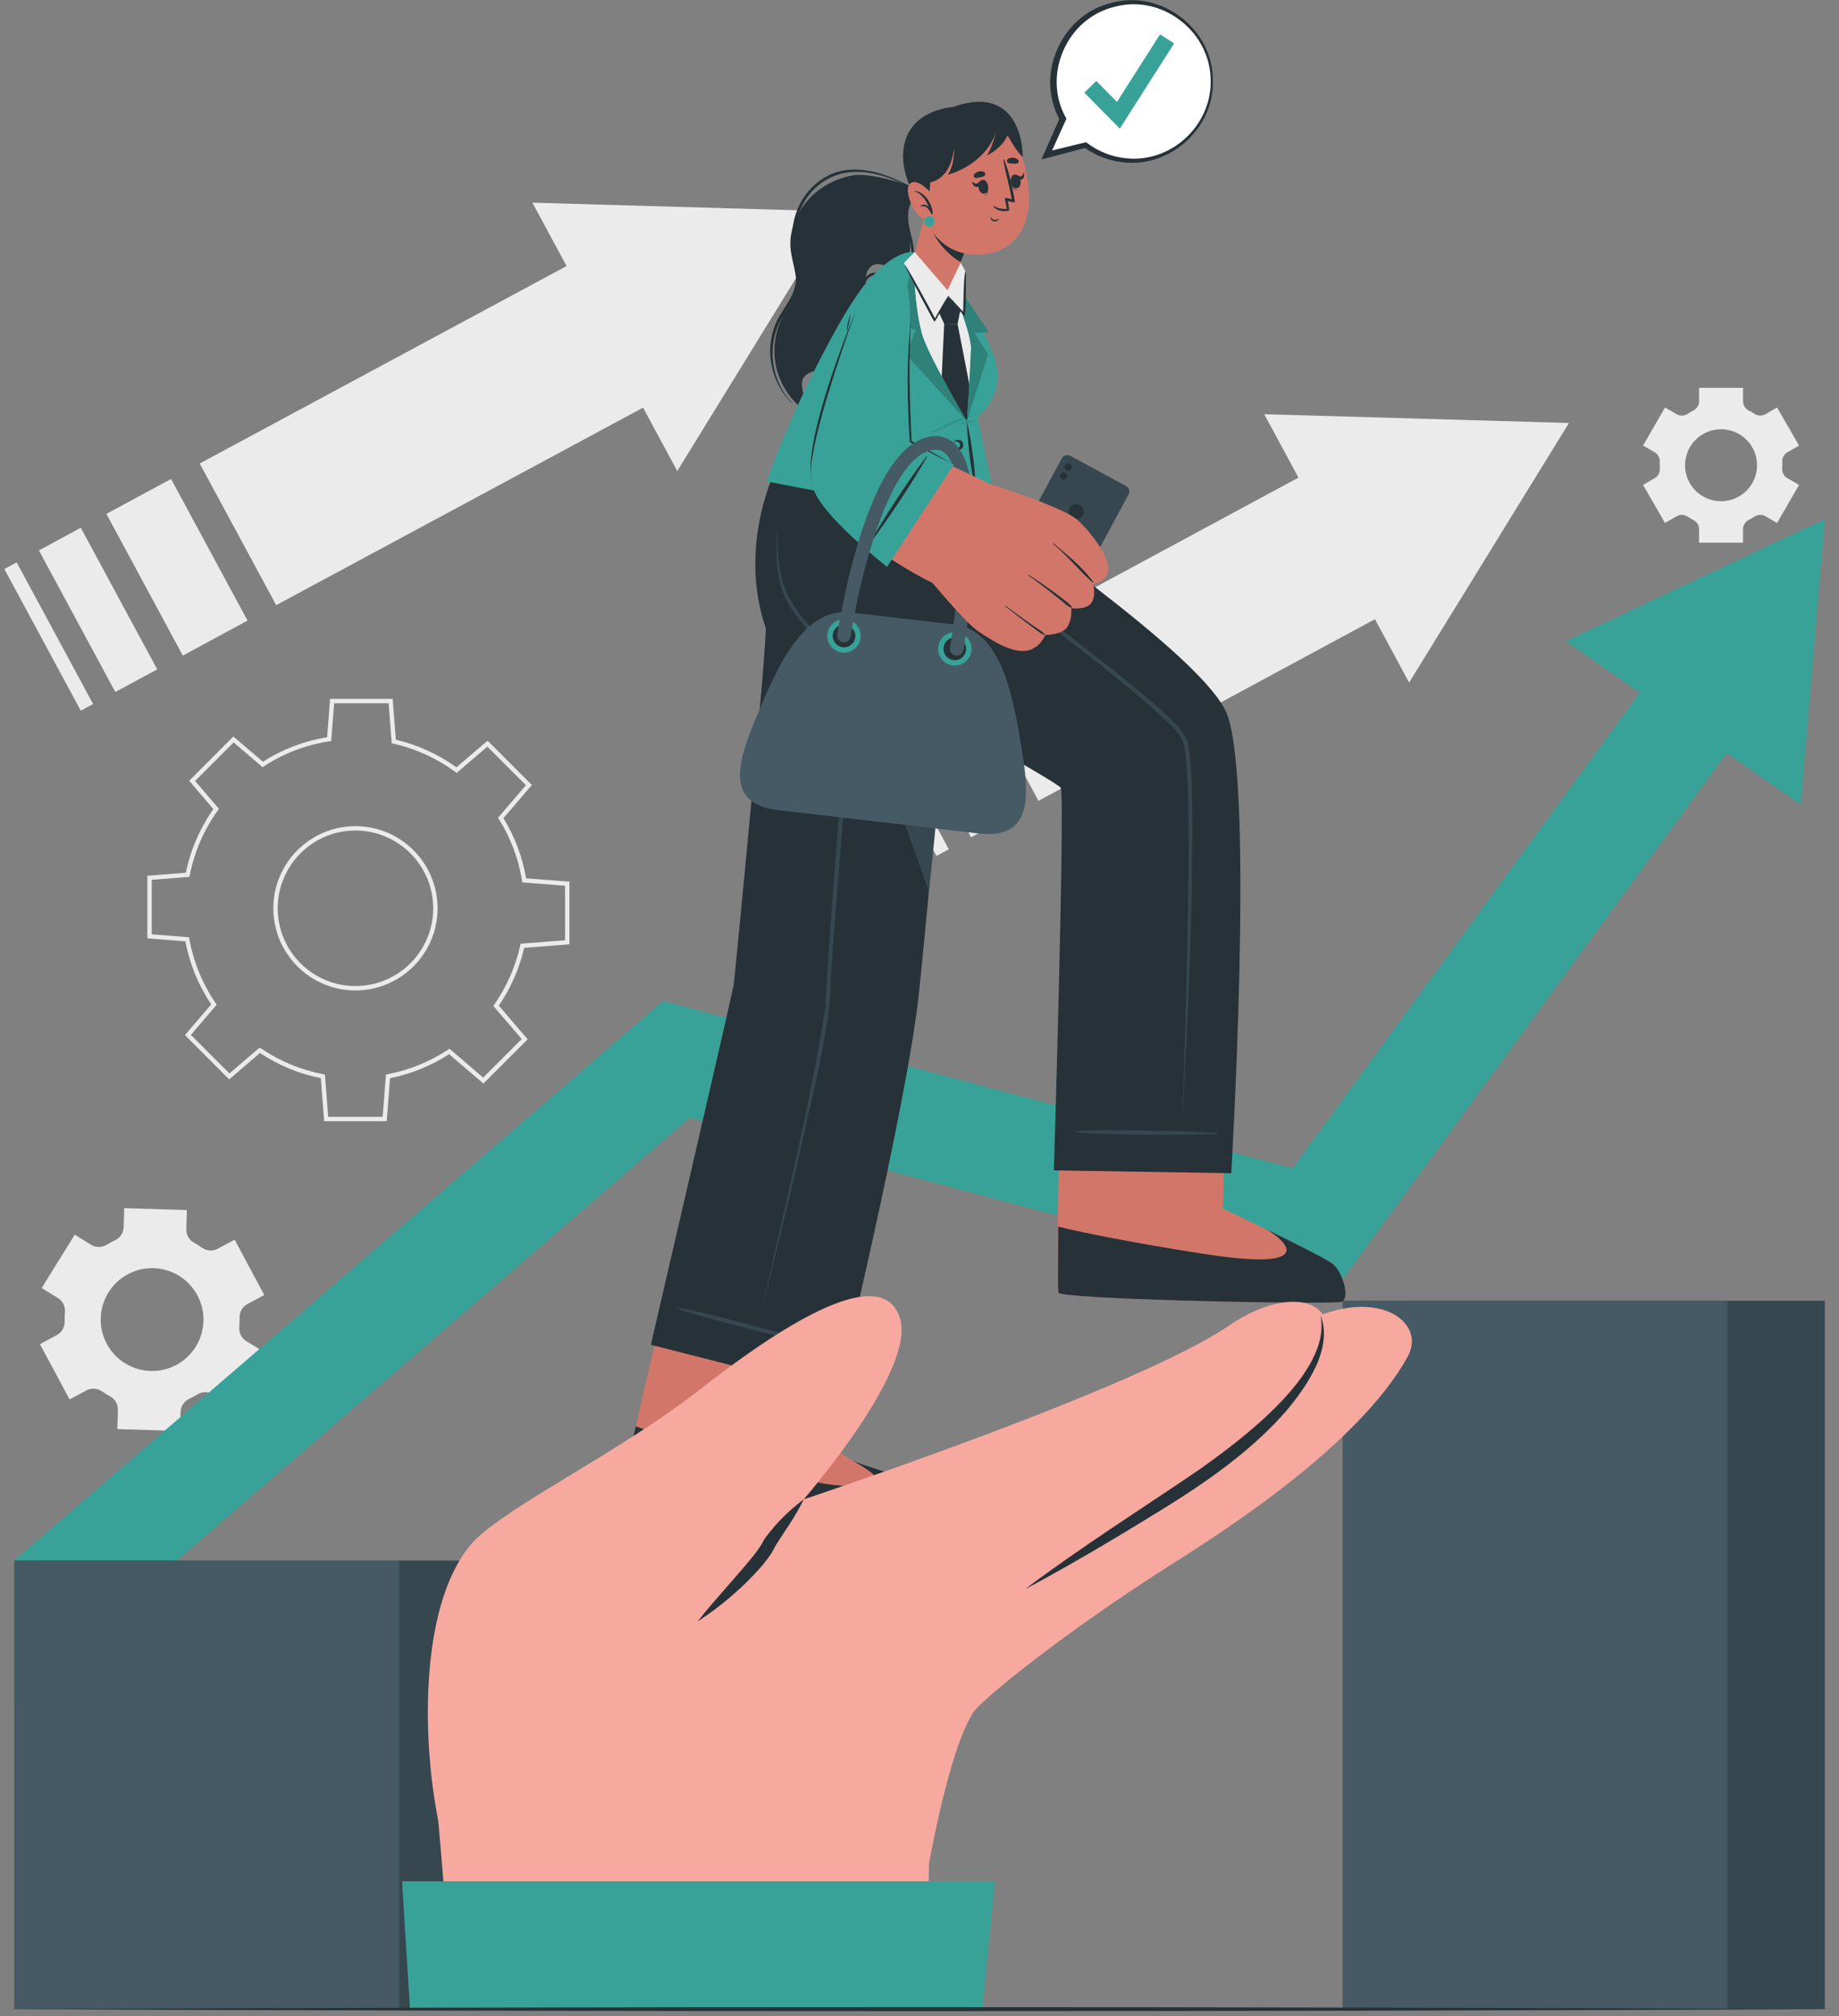 <svg width="366" height="401" viewBox="0 0 366 401" fill="none" xmlns="http://www.w3.org/2000/svg">
<rect x="0" y="0" width="366" height="401" fill="#808080" stroke="none"/>
<path d="M34.051 95.267L49.263 123.44L36.382 130.399L21.174 102.215L34.051 95.267Z" fill="#EBEBEB"/>
<path d="M3.32 111.862L0.867 113.186L16.079 141.359L18.532 140.035L3.32 111.862Z" fill="#EBEBEB"/>
<path d="M134.789 93.692L127.986 81.082L54.969 120.367L39.745 92.191L112.759 52.918L105.956 40.309L166.595 42.055L134.789 93.692Z" fill="#EBEBEB"/>
<path d="M16.078 104.968L31.29 133.141L22.953 137.645L7.745 109.481L16.078 104.968Z" fill="#EBEBEB"/>
<path d="M204.351 124.159L219.563 152.332L206.682 159.292L191.474 131.107L204.351 124.159Z" fill="#EBEBEB"/>
<path d="M173.619 140.755L171.167 142.079L186.379 170.251L188.831 168.927L173.619 140.755Z" fill="#EBEBEB"/>
<path d="M280.447 135.771L273.644 123.161L225.268 149.259L210.045 121.083L258.416 94.997L251.613 82.388L312.253 84.134L280.447 135.771Z" fill="#EBEBEB"/>
<path d="M186.378 133.861L201.59 162.033L193.253 166.538L178.045 138.373L186.378 133.861Z" fill="#EBEBEB"/>
<path d="M14.879 245.581L8.3 256.188L11.548 258.2C12.503 258.792 13.021 259.873 12.925 260.992C12.872 261.611 12.852 262.234 12.866 262.858C12.891 263.979 12.305 265.022 11.318 265.551L7.951 267.357L13.852 278.36L17.219 276.555C18.206 276.025 19.399 276.114 20.319 276.755C20.831 277.111 21.361 277.44 21.906 277.738C22.892 278.277 23.505 279.307 23.47 280.429L23.349 284.249L35.824 284.637L35.94 280.804C35.974 279.679 36.663 278.701 37.679 278.221C37.956 278.091 38.229 277.953 38.5 277.808C38.771 277.662 39.038 277.511 39.299 277.353C40.257 276.774 41.446 276.74 42.398 277.33L45.67 279.357L52.249 268.75L48.995 266.73C48.04 266.137 47.523 265.056 47.62 263.936C47.674 263.32 47.694 262.699 47.681 262.077C47.658 260.958 48.243 259.916 49.23 259.387L52.598 257.581L46.697 246.578L43.329 248.384C42.342 248.913 41.151 248.824 40.231 248.185C39.72 247.831 39.192 247.505 38.649 247.208C37.663 246.67 37.048 245.641 37.082 244.517L37.2 240.689L24.725 240.301L24.606 244.131C24.571 245.252 23.884 246.226 22.871 246.705C22.593 246.836 22.318 246.975 22.044 247.122C21.773 247.267 21.506 247.419 21.245 247.577C20.282 248.158 19.086 248.191 18.13 247.598L14.879 245.581ZM25.442 253.458C30.418 250.79 36.61 252.659 39.278 257.635C41.947 262.61 40.083 268.811 35.107 271.479C30.131 274.148 23.926 272.275 21.257 267.299C18.589 262.323 20.466 256.127 25.442 253.458Z" fill="#EBEBEB"/>
<path d="M327.003 96.452L331.373 104.025L333.69 102.686C334.372 102.292 335.211 102.33 335.87 102.76C336.235 102.998 336.613 103.216 337.003 103.414C337.702 103.77 338.152 104.477 338.152 105.262V107.939H346.9V105.262C346.9 104.477 347.35 103.77 348.049 103.414C348.439 103.216 348.817 102.998 349.182 102.76C349.841 102.33 350.68 102.292 351.361 102.686L353.679 104.025L358.049 96.452L355.721 95.111C355.038 94.718 354.662 93.969 354.703 93.182C354.714 92.968 354.719 92.754 354.719 92.538C354.719 92.323 354.714 92.108 354.703 91.895C354.663 91.112 355.036 90.366 355.715 89.974L358.049 88.625L353.679 81.051L351.355 82.391C350.673 82.785 349.834 82.746 349.175 82.315C348.812 82.078 348.436 81.86 348.047 81.662C347.349 81.306 346.9 80.599 346.9 79.815V77.138H338.152V79.815C338.152 80.599 337.703 81.306 337.004 81.662C336.616 81.86 336.24 82.078 335.877 82.315C335.218 82.746 334.379 82.785 333.697 82.391L331.373 81.051L327.003 88.625L329.328 89.966C330.008 90.359 330.382 91.106 330.342 91.89C330.331 92.104 330.326 92.32 330.326 92.538C330.326 92.754 330.331 92.968 330.342 93.182C330.382 93.969 330.007 94.718 329.324 95.112L327.003 96.452ZM335.363 92.538C335.363 88.583 338.567 85.379 342.522 85.379C346.478 85.379 349.689 88.583 349.689 92.538C349.689 96.494 346.478 99.704 342.522 99.704C338.567 99.704 335.363 96.494 335.363 92.538Z" fill="#EBEBEB"/>
<path d="M76.964 223.009H64.513L63.847 214.455C59.52 213.586 55.451 211.903 51.742 209.447L45.614 214.695L36.807 205.888L42.038 199.778C39.484 195.97 37.752 191.755 36.887 187.24L29.331 186.642V174.192L36.982 173.593C37.933 169.014 39.777 164.757 42.469 160.929L37.645 155.293L46.452 146.486L52.323 151.511C56.236 149.021 60.532 147.382 65.101 146.635L65.697 139.01H78.149L78.781 147.129C83.144 148.161 87.196 150.009 90.833 152.627L97.048 147.325L105.854 156.131L100.199 162.733C102.461 166.43 103.977 170.452 104.707 174.701L113.33 175.365V187.828L104.319 188.527C103.372 192.636 101.679 196.5 99.283 200.025L105.016 206.715L96.209 215.522L89.378 209.683C85.758 212.018 81.808 213.623 77.629 214.455L76.964 223.009ZM65.318 222.138H76.158L76.812 213.725L77.139 213.663C81.433 212.852 85.482 211.208 89.174 208.776L89.448 208.597L96.163 214.336L103.83 206.669L98.185 200.082L98.377 199.806C100.871 196.211 102.608 192.248 103.54 188.024L103.609 187.708L112.459 187.022V176.171L103.958 175.517L103.904 175.178C103.198 170.815 101.647 166.692 99.293 162.922L99.123 162.651L104.669 156.177L97.001 148.51L90.876 153.736L90.597 153.532C86.899 150.814 82.753 148.922 78.275 147.906L77.962 147.835L77.343 139.881H66.503L65.915 147.39L65.574 147.442C60.893 148.159 56.503 149.833 52.524 152.417L52.251 152.595L46.498 147.672L38.831 155.339L43.574 160.881L43.375 161.158C40.584 165.045 38.699 169.395 37.771 174.087L37.707 174.41L30.202 174.997V185.838L37.623 186.425L37.683 186.755C38.523 191.383 40.294 195.692 42.945 199.562L43.133 199.838L37.992 205.842L45.66 213.509L51.544 208.47H51.838L51.96 208.545C55.735 211.095 59.9 212.817 64.338 213.663L64.664 213.725L65.318 222.138ZM70.738 197.003C61.729 197.003 54.399 189.673 54.399 180.663C54.399 171.654 61.729 164.324 70.738 164.324C79.754 164.324 87.088 171.654 87.088 180.663C87.088 189.673 79.754 197.003 70.738 197.003ZM70.738 165.195C62.209 165.195 55.27 172.134 55.27 180.663C55.27 189.193 62.209 196.132 70.738 196.132C79.273 196.132 86.218 189.193 86.218 180.663C86.218 172.134 79.273 165.195 70.738 165.195Z" fill="#EBEBEB"/>
<path d="M241.17 16.209C241.17 24.906 234.116 31.961 225.418 31.961C221.903 31.961 218.658 30.808 216.034 28.855L208.317 30.825L211.53 23.639C210.336 21.424 209.666 18.89 209.666 16.209C209.666 7.511 216.721 0.457 225.418 0.457C234.116 0.457 241.17 7.511 241.17 16.209Z" fill="white"/>
<path d="M241.171 16.209C241.343 25.257 233.04 32.913 224.044 32.108C221.113 31.897 218.241 30.844 215.849 29.104L216.111 29.156C213.547 29.845 210.983 30.534 208.412 31.195L207.649 31.392L207.969 30.669L211.147 23.468L211.161 23.838C206.119 14.862 211.493 2.915 221.533 0.714C231.326 -1.789 241.332 6.122 241.171 16.209ZM241.171 16.209C241.238 6.184 231.326 -1.535 221.648 1.177C212.033 3.572 207.119 15.005 211.997 23.625L211.913 23.811L208.667 30.981L208.223 30.454C210.846 29.79 213.476 29.155 216.105 28.518C218.388 30.296 221.18 31.419 224.08 31.697C233.06 32.695 241.235 25.229 241.171 16.209Z" fill="#263238"/>
<path d="M225.339 32.383C224.901 32.384 224.463 32.364 224.024 32.325C221.121 32.117 218.327 31.116 215.93 29.43L215.859 29.449C213.53 30.074 211.124 30.721 208.746 31.334L208.723 31.386L208.691 31.348C208.617 31.368 208.542 31.387 208.467 31.406L207.269 31.714L207.865 30.365L207.833 30.328L207.887 30.315L210.82 23.669C208.53 19.39 208.406 14.299 210.49 9.652C212.621 4.902 216.628 1.566 221.486 0.501C226.211 -0.706 231.219 0.411 235.22 3.569C239.217 6.725 241.466 11.332 241.389 16.209C241.47 20.556 239.591 24.846 236.233 27.976C233.188 30.816 229.278 32.383 225.339 32.383ZM216.483 29.281C218.462 30.601 220.769 31.474 223.115 31.792C220.836 31.427 218.61 30.536 216.699 29.223L216.483 29.281ZM216.156 28.282L216.238 28.346C218.486 30.096 221.277 31.209 224.1 31.48C228.294 31.945 232.565 30.528 235.824 27.59C239.113 24.625 240.983 20.478 240.953 16.211V16.207C240.985 11.452 238.763 7.014 234.856 4.032C231.003 1.089 226.21 0.124 221.707 1.387C217.183 2.514 213.497 5.709 211.587 10.155C209.676 14.599 209.895 19.47 212.186 23.518L212.241 23.615L209.377 29.939C211.458 29.419 213.558 28.911 215.6 28.417L216.156 28.282ZM208.177 30.736L208.03 31.069L208.358 30.984L208.38 30.979L208.177 30.736ZM209.148 30.446L208.976 30.825C211.15 30.262 213.342 29.674 215.475 29.101L215.262 28.947C213.25 29.433 211.188 29.934 209.148 30.446ZM211.126 24.055L208.423 30.179C208.561 30.144 208.699 30.109 208.838 30.074L211.753 23.636C211.607 23.374 211.47 23.11 211.342 22.842L211.365 23.46C211.365 23.46 211.372 23.677 211.377 23.777L211.533 24.056H211.161L211.126 24.055ZM215.673 28.847L216.36 28.983C216.257 28.908 216.155 28.832 216.055 28.755L215.702 28.84L215.673 28.847ZM223.316 0.59C222.737 0.667 222.159 0.778 221.586 0.925C216.858 1.962 212.961 5.207 210.888 9.83C208.908 14.243 208.974 19.063 211.046 23.159L211.261 22.671C209.426 18.731 209.386 14.171 211.186 9.983C213.151 5.411 216.945 2.124 221.595 0.966C222.165 0.806 222.739 0.681 223.316 0.59Z" fill="#263238"/>
<path d="M222.866 25.582L215.807 18.436L218.179 16.093L222.302 20.267L230.869 6.836L233.68 8.629L222.866 25.582Z" fill="#39A298"/>
<path d="M311.612 127.509L363.176 103.259L358.404 160.042L311.612 127.509Z" fill="#39A298"/>
<path d="M348.425 143.248L265.768 256.462L137.291 222.313L2.823 338.327V310.369L131.962 199.092L257.248 232.388L331.416 130.825L348.425 143.248Z" fill="#39A298"/>
<path d="M343.762 258.683H267.203V399.62H343.762V258.683Z" fill="#455A64"/>
<path d="M343.758 399.623H363.176V258.721H343.758V399.623Z" fill="#39A298"/>
<path d="M343.758 399.623H363.176V258.721H343.758V399.623Z" fill="#37474F"/>
<path d="M79.382 310.376H2.823V399.633H79.382V310.376Z" fill="#455A64"/>
<path d="M79.378 399.635H98.797L98.797 310.401H79.378L79.378 399.635Z" fill="#39A298"/>
<path d="M79.378 399.635H98.797L98.797 310.401H79.378L79.378 399.635Z" fill="#37474F"/>
<path d="M183.645 37.968C183.208 38.119 182.799 38.348 182.449 38.657C180.868 40.057 180.581 42.298 180.711 44.28C180.857 46.401 181.503 48.635 180.933 50.736C180.712 51.558 180.284 52.352 179.563 52.825C178.748 53.359 177.775 53.284 176.877 53.041C175.931 52.79 174.863 52.281 173.881 52.672C173.066 52.991 172.584 53.838 172.384 54.654C171.867 56.77 173.234 58.855 173.566 60.903C173.927 63.092 173.608 65.355 172.665 67.366C171.787 69.244 170.325 70.824 168.564 71.906C167.707 72.434 166.761 72.855 165.791 73.116C164.7 73.405 163.565 73.453 162.462 73.695C161.439 73.921 160.33 74.376 159.791 75.334C159.372 76.073 159.495 79.202 161.932 82.16C162.107 82.372 161.713 82.672 161.459 82.522C160.965 82.239 160.492 81.929 160.041 81.588C156.266 78.769 154.015 74.228 154.121 69.509C154.18 66.986 154.883 64.538 156.113 62.345C156.797 61.132 157.59 59.958 158.064 58.639C158.483 57.464 158.537 56.238 158.378 55.007C158.067 52.668 157.2 50.432 157.298 48.041C157.389 45.908 158.073 43.827 159.165 41.999C161.459 38.179 165.375 35.637 169.743 34.887C174.05 34.15 183.886 37.88 183.645 37.968Z" fill="#263238"/>
<path d="M183.508 38.017C182.688 38.414 181.891 38.905 181.322 39.633C180.81 40.289 180.513 41.087 180.38 41.904C180.081 43.742 180.552 45.529 180.961 47.308C181.346 48.98 181.666 50.77 181 52.415C180.718 53.11 180.271 53.779 179.653 54.218C178.951 54.715 178.119 54.809 177.284 54.68C175.763 54.445 173.92 53.664 172.577 54.839C171.28 55.973 171.643 58.027 171.893 59.514C172.504 63.144 173.835 67.758 170.919 70.79C169.443 72.324 167.279 73.294 165.283 73.933C163.842 74.394 162.014 74.965 161.405 76.505C161.382 76.563 161.474 76.585 161.497 76.53C162.165 74.91 164.097 74.656 165.59 74.246C167.34 73.765 169.101 73.005 170.546 71.892C172.035 70.744 172.895 69.119 173.179 67.273C173.469 65.398 173.204 63.52 172.849 61.673C172.667 60.726 172.465 59.783 172.312 58.83C172.173 57.973 172.066 57.061 172.314 56.213C172.579 55.309 173.309 54.78 174.237 54.717C175.146 54.655 176.012 54.945 176.896 55.105C177.686 55.248 178.494 55.281 179.249 54.969C179.853 54.72 180.366 54.292 180.766 53.78C181.683 52.603 181.989 51.087 181.871 49.623C181.704 47.547 180.852 45.588 180.722 43.508C180.656 42.447 180.759 41.328 181.259 40.372C181.785 39.367 182.695 38.803 183.623 38.214C183.748 38.135 183.64 37.954 183.508 38.017Z" fill="#263238"/>
<path d="M168.078 33.877C163.666 34.554 160.096 37.909 158.563 42.01C157.703 44.309 157.492 46.778 157.773 49.206C158.036 51.472 158.615 53.751 158.382 56.046C158.125 58.585 156.521 60.531 155.254 62.642C154.228 64.353 153.585 66.245 153.366 68.23C152.946 72.035 154.083 75.995 156.5 78.968C156.808 79.347 157.131 79.711 157.475 80.058C157.518 80.101 157.585 80.034 157.543 79.991C154.855 77.23 153.589 73.28 153.792 69.466C153.891 67.589 154.353 65.733 155.193 64.049C156.232 61.969 157.871 60.219 158.633 57.996C159.348 55.913 159.058 53.671 158.719 51.546C158.348 49.225 157.996 46.933 158.418 44.59C159.201 40.24 162.153 36.353 166.386 34.869C171.108 33.214 176.057 34.836 180.381 36.855C180.959 37.125 181.536 37.399 182.111 37.675C182.176 37.706 182.234 37.611 182.169 37.577C177.872 35.305 173.065 33.112 168.078 33.877Z" fill="#263238"/>
<path d="M185.056 35.769C184.478 35.283 183.379 35.105 182.97 35.404C182.56 35.703 181.527 39.506 182.061 40.327C182.595 41.148 184.239 40.397 184.239 40.397L185.056 35.769Z" fill="#39A298"/>
<path d="M180.793 302.016C179.801 302.168 166.428 304.656 152.558 302.12C139.508 299.734 125.068 296.204 124.215 295.425C123.536 294.826 135.802 244.788 135.802 244.788L169.754 251.497L161.225 284.149L161.112 284.717C161.112 284.717 163.775 286.843 169.468 290.444C170.484 291.087 181 294.115 181.739 294.948C183.473 296.91 182.718 301.731 180.793 302.016Z" fill="#D3766A"/>
<path d="M180.797 302.014C179.806 302.164 166.434 304.654 152.563 302.125C139.506 299.736 125.062 296.21 124.217 295.419C124.004 295.238 125.022 290.362 126.531 283.709C134.871 286.75 160.615 294.721 164.426 295.176C168.818 295.719 175.454 296.345 174.937 294.668C174.495 293.204 170.641 291.061 169.682 290.557C171.488 291.366 181.044 294.155 181.736 294.953C183.469 296.905 182.716 301.729 180.797 302.014Z" fill="#263238"/>
<path d="M192.346 92.994C192.346 92.994 194.807 116.528 189.892 121.822C189.892 121.822 184.572 182.047 182.854 197.844C180.418 220.256 166.674 276.943 166.674 276.943L129.537 267.482C129.537 267.482 145.875 197.164 146.027 195.82C146.533 191.373 152.831 126.189 152.384 124.878C146.62 107.964 154.762 92.538 154.762 92.538L192.346 92.994Z" fill="#263238"/>
<path d="M163.662 267.582C158.795 266.174 160.217 266.488 155.331 265.152C152.94 264.497 137.222 260.218 134.855 260.123C134.802 260.12 134.774 260.23 134.82 260.254C136.935 261.323 152.746 265.242 155.153 265.835C160.071 267.048 158.677 266.63 163.613 267.77C163.706 267.792 163.753 267.609 163.662 267.582Z" fill="#37474F"/>
<path d="M151.7 260.123C156.079 240.335 161.042 220.617 164.253 200.603C165.015 186.147 166.18 171.674 167.409 157.253C168.405 145.991 169.317 133.333 170.48 122.774C167.9 118.809 167.374 113.924 167.636 109.315C167.916 104.699 168.887 100.136 170.373 95.765C168.994 100.155 168.13 104.732 167.959 109.329C167.823 113.876 168.391 118.715 170.994 122.545C170.064 134.144 167.716 163.45 166.853 174.658C166.262 182.548 165.496 190.571 165.206 198.484C164.321 207.903 161.816 217.072 159.865 226.303C157.302 237.615 154.525 248.876 151.7 260.123Z" fill="#37474F"/>
<path d="M184.865 177.316L154.757 92.537L192.341 92.999C192.341 92.999 194.811 116.523 189.897 121.826C189.897 121.826 187.317 155.419 184.865 177.316Z" fill="#37474F"/>
<path d="M266.945 258.953C265.102 259.533 212.685 258.487 210.716 257.179C209.959 256.695 211.133 212.666 211.133 212.666L244.069 212.041L243.378 240.379C243.378 240.379 263.262 249.754 265.277 251.421C267.275 253.081 268.788 258.38 266.945 258.953Z" fill="#D3766A"/>
<path d="M266.947 258.952C266.136 259.207 255.565 259.148 243.794 258.893C243.022 258.874 242.24 258.855 241.458 258.836C239.45 258.796 237.422 258.739 235.412 258.681C234.63 258.653 233.848 258.625 233.075 258.606L233.039 258.608C232.266 258.58 231.492 258.551 230.738 258.53C229.565 258.497 228.418 258.454 227.299 258.409C226.571 258.378 225.852 258.346 225.152 258.323L225.125 258.324C224.424 258.292 223.732 258.258 223.068 258.233L223.041 258.234C222.031 258.192 221.066 258.147 220.146 258.091C219.527 258.063 218.917 258.034 218.333 257.994C217.195 257.932 216.156 257.864 215.235 257.79C214.771 257.762 214.333 257.723 213.931 257.683C212.927 257.595 212.123 257.504 211.573 257.409C211.124 257.334 210.829 257.251 210.716 257.176C210.452 257.01 210.599 250.97 210.599 243.972C215.645 245.219 225.388 247.188 239.522 249.396C262.76 253.027 255.898 246.683 251.971 244.51C251.933 244.485 251.896 244.469 251.858 244.444C252.1 244.557 252.353 244.679 252.595 244.801C252.633 244.817 252.679 244.833 252.717 244.858C253.165 245.077 253.613 245.297 254.061 245.516C254.547 245.752 255.042 245.996 255.528 246.241C256.341 246.639 257.153 247.038 257.929 247.438C258.714 247.82 259.462 248.204 260.173 248.572C260.594 248.793 261.006 249.006 261.398 249.201C261.594 249.299 261.782 249.406 261.969 249.504C262.222 249.635 262.474 249.766 262.709 249.898C263.233 250.177 263.692 250.432 264.087 250.664C264.181 250.713 264.274 250.762 264.359 250.821C264.782 251.069 265.093 251.278 265.274 251.422C267.275 253.078 268.784 258.375 266.947 258.952Z" fill="#263238"/>
<path d="M245.044 233.358L209.747 232.795C209.747 232.795 211.965 159.65 211.133 156.75C210.808 155.616 180.832 139.78 163.944 127.075C150.526 116.982 154.762 92.538 154.762 92.538L192.346 92.994C192.346 92.994 192.092 95.643 193.827 98.055C196.658 101.992 239.99 130.496 244.261 142.203C249.622 156.897 245.044 233.358 245.044 233.358Z" fill="#263238"/>
<path d="M154.708 105.492C154.795 109.842 154.825 114.365 156.796 118.33C160.721 126.293 169.06 130.727 176.142 135.552C179.855 137.922 183.624 140.211 187.412 142.475C183.461 140.505 179.597 138.363 175.804 136.098C168.467 131.434 159.988 126.87 156.152 118.624C154.294 114.491 154.396 109.898 154.708 105.492Z" fill="#37474F"/>
<path d="M186.393 95.765C186.828 98.824 187.197 101.976 188.3 104.871C189.725 107.623 192.227 109.669 194.465 111.757C203.827 119.964 214.013 127.171 223.7 134.996C226.13 136.948 228.543 138.926 230.871 141.017C232.854 142.925 235.143 144.751 236.299 147.328C237.135 150.802 237.079 154.391 237.235 157.901C237.587 179.706 236.454 201.504 235.284 223.269C235.92 204.601 236.503 185.928 236.552 167.251C236.487 161.077 236.61 154.777 235.757 148.675C235.259 145.739 232.289 143.692 230.292 141.656C223.343 135.433 215.828 129.873 208.534 124.053C203.67 120.162 198.782 116.288 194.196 112.052C191.986 109.877 189.54 107.77 188.162 104.931C187.094 101.986 186.783 98.852 186.393 95.765Z" fill="#37474F"/>
<path d="M242.412 225.354C237.588 225.157 238.975 225.12 234.149 224.997C231.787 224.937 216.267 224.563 214.055 225.039C214.006 225.05 214.004 225.163 214.053 225.175C216.254 225.705 231.778 225.707 234.141 225.704C238.968 225.699 237.582 225.628 242.41 225.548C242.501 225.546 242.503 225.358 242.412 225.354Z" fill="#37474F"/>
<path d="M196.278 98.028L153.847 95.009C153.847 95.009 165.469 61.514 176.092 52.721C180.926 48.719 184.995 49.945 188.144 53.319C188.93 54.162 198.061 69.386 198.368 74.325C198.639 78.69 194.573 82.976 194.573 82.976L196.278 98.028Z" fill="#EBEBEB"/>
<path d="M186.829 62.059L188.747 59.045L191.101 61.834L190.58 64.462L187.913 64.413L186.829 62.059Z" fill="#263238"/>
<path d="M187.913 64.413L186.829 87.43L193.961 96.542L194.663 85.354L190.58 64.462L187.913 64.413Z" fill="#263238"/>
<path d="M188.06 53.151C188.06 53.151 193.311 65.804 193.254 69.243C193.193 72.936 192.436 83.769 192.436 83.769C192.436 83.769 184.663 70.737 183.47 66.384C181.617 59.622 181.892 50.213 181.892 50.213C181.892 50.213 178.804 49.126 172.772 55.828C167.42 61.774 157.084 82.698 152.604 95.765L191.871 103.259L194.203 97.712L195.711 101.958L197.871 98.876L194.573 82.976C194.573 82.976 199.325 79.359 198.408 73.317C197.412 66.746 188.06 53.151 188.06 53.151Z" fill="#39A298"/>
<path d="M192.436 83.769L196.656 70.488L193.95 66.235L196.795 66.045C196.795 66.045 188.7 54.145 188.06 53.151C188.176 53.65 193.379 66.044 193.254 69.244C193.126 72.408 192.594 83.125 192.436 83.769Z" fill="#39A298"/>
<path opacity="0.2" d="M192.436 83.769L196.656 70.488L193.95 66.235L196.795 66.045C196.795 66.045 188.7 54.145 188.06 53.151C188.176 53.65 193.379 66.044 193.254 69.244C193.126 72.408 192.594 83.125 192.436 83.769Z" fill="black"/>
<path d="M182.234 65.713L180.238 70.402L192.42 83.787C192.258 83.373 184.643 70.668 183.469 66.382C181.614 59.625 181.892 50.213 181.892 50.213L179.138 64.398L182.234 65.713Z" fill="#39A298"/>
<path opacity="0.2" d="M182.234 65.713L180.238 70.402L192.42 83.787C192.258 83.373 184.643 70.668 183.469 66.382C181.614 59.625 181.892 50.213 181.892 50.213L179.138 64.398L182.234 65.713Z" fill="black"/>
<path d="M192.435 83.769C193.463 88.348 194.059 93.021 194.202 97.712C193.17 93.133 192.582 88.46 192.435 83.769Z" fill="#263238"/>
<path d="M189.69 88.549C189.769 89.509 191.123 89.358 191.058 88.481C191.033 87.605 189.674 87.587 189.69 88.549ZM189.69 88.549C189.616 87.253 191.605 87.065 191.71 88.449C191.74 89.834 189.744 89.845 189.69 88.549Z" fill="#263238"/>
<path d="M190.216 93.829C190.296 94.789 191.649 94.639 191.585 93.762C191.56 92.885 190.201 92.868 190.216 93.829ZM190.216 93.829C190.143 92.533 192.132 92.345 192.237 93.73C192.267 95.115 190.271 95.125 190.216 93.829Z" fill="#263238"/>
<path opacity="0.1" d="M178.327 89.343L167.337 85.869L166.796 87.275L177.874 90.779L178.327 89.343Z" fill="black"/>
<g opacity="0.1">
<path d="M193.44 82.564C191.994 82.91 190.549 83.327 189.165 83.967C188.477 84.286 187.806 84.647 187.137 85.03C186.804 85.221 186.467 85.396 186.129 85.568C185.781 85.745 185.406 85.915 185.031 85.967C184.997 85.972 185.004 86.042 185.038 86.04C185.405 86.019 185.757 85.998 186.118 85.91C186.461 85.826 186.797 85.691 187.126 85.544C187.827 85.23 188.515 84.87 189.213 84.546C190.621 83.892 192.029 83.24 193.474 82.73C193.54 82.706 193.509 82.547 193.44 82.564Z" fill="black"/>
<path d="M194.554 83.691C193.936 83.587 193.312 83.561 192.707 83.645C192.402 83.688 192.105 83.778 191.808 83.89C191.666 83.944 191.525 84.005 191.385 84.07C191.23 84.142 191.083 84.272 190.928 84.338C190.912 84.345 190.918 84.415 190.935 84.41C191.083 84.36 191.239 84.378 191.389 84.352C191.541 84.326 191.691 84.297 191.842 84.27C192.145 84.218 192.448 84.175 192.75 84.115C193.354 83.994 193.957 83.89 194.566 83.827C194.599 83.823 194.586 83.696 194.554 83.691Z" fill="black"/>
</g>
<path d="M181.892 51.752C181.935 52.598 184.859 58.56 188.598 59.054C189.816 59.212 190.979 52.603 190.979 52.603L191.177 52.135L193.935 45.578L186.836 38.983L185.799 38.093C185.799 38.093 185.163 39.937 184.393 42.24C184.357 42.347 184.321 42.454 184.284 42.568C184.237 42.697 184.191 42.819 184.153 42.941C184.033 43.284 183.913 43.635 183.8 43.986C183.714 44.253 183.628 44.513 183.547 44.797C183.458 45.079 183.379 45.355 183.29 45.638C182.477 48.444 181.878 51.394 181.892 51.752Z" fill="#D3766A"/>
<path d="M184.394 42.24C185.372 48.03 189.317 51.029 191.177 52.135L193.935 45.578L186.836 38.983L185.799 38.093C185.799 38.093 185.163 39.937 184.394 42.24Z" fill="#263238"/>
<path d="M204.338 34.836C206.661 47.102 199.577 49.879 196.931 50.377C194.529 50.83 186.294 52.064 182.715 40.103C179.137 28.142 184.105 23.184 189.543 21.86C194.982 20.535 202.014 22.569 204.338 34.836Z" fill="#D3766A"/>
<path d="M202.299 32.554C202.005 32.575 201.73 32.545 201.436 32.535C201.106 32.525 200.841 32.55 200.56 32.348C200.41 32.24 200.369 31.971 200.461 31.815C200.673 31.452 201.082 31.364 201.481 31.361C201.914 31.358 202.248 31.466 202.585 31.736C202.912 31.998 202.688 32.527 202.299 32.554Z" fill="#263238"/>
<path d="M194.331 35.41C194.624 35.377 194.889 35.299 195.176 35.237C195.5 35.167 195.765 35.145 196.005 34.896C196.134 34.763 196.125 34.491 196.007 34.354C195.733 34.034 195.316 34.021 194.923 34.089C194.496 34.163 194.186 34.33 193.903 34.656C193.628 34.972 193.944 35.452 194.331 35.41Z" fill="#263238"/>
<path d="M196.5 36.531C196.488 36.5 196.441 36.581 196.447 36.616C196.61 37.451 196.655 38.435 195.94 38.837C195.918 38.849 195.927 38.891 195.955 38.882C196.861 38.602 196.788 37.296 196.5 36.531Z" fill="#263238"/>
<path d="M195.608 35.775C194.241 35.891 194.573 38.617 195.84 38.51C197.086 38.404 196.754 35.678 195.608 35.775Z" fill="#263238"/>
<path d="M195.091 35.984C194.872 36.167 194.672 36.468 194.388 36.531C194.06 36.605 193.774 36.35 193.524 36.102C193.498 36.076 193.477 36.103 193.481 36.139C193.537 36.662 193.803 37.174 194.372 37.183C194.892 37.192 195.202 36.685 195.269 36.144C195.281 36.044 195.179 35.91 195.091 35.984Z" fill="#263238"/>
<path d="M201.191 35.747C201.192 35.714 201.263 35.776 201.267 35.81C201.378 36.654 201.647 37.602 202.453 37.756C202.477 37.761 202.482 37.804 202.453 37.804C201.505 37.826 201.16 36.564 201.191 35.747Z" fill="#263238"/>
<path d="M201.797 34.747C203.13 34.423 203.68 37.114 202.444 37.414C201.229 37.709 200.679 35.019 201.797 34.747Z" fill="#263238"/>
<path d="M202.394 34.81C202.636 34.909 202.899 35.125 203.157 35.09C203.455 35.049 203.613 34.713 203.744 34.396C203.758 34.363 203.783 34.381 203.792 34.417C203.911 34.928 203.85 35.498 203.377 35.698C202.944 35.88 202.523 35.507 202.296 35.019C202.254 34.929 202.297 34.77 202.394 34.81Z" fill="#263238"/>
<path d="M197.185 43.233C197.388 43.433 197.59 43.708 197.899 43.735C198.195 43.761 198.542 43.629 198.814 43.524C198.841 43.514 198.868 43.543 198.851 43.568C198.629 43.894 198.163 44.096 197.769 44.026C197.384 43.958 197.195 43.624 197.103 43.272C197.09 43.222 197.155 43.204 197.185 43.233Z" fill="#263238"/>
<path d="M200.572 39.972C200.572 39.972 200.815 41.231 200.847 41.83C200.85 41.886 200.707 41.92 200.504 41.943C200.495 41.947 200.489 41.951 200.481 41.945C199.433 42.166 198.349 41.859 197.661 41.031C197.616 40.974 197.689 40.909 197.745 40.943C198.565 41.48 199.445 41.583 200.383 41.548C200.417 41.38 199.894 39.405 199.989 39.393C200.314 39.347 200.971 39.535 201.364 39.628C200.933 36.99 200.083 34.443 199.693 31.81C199.681 31.715 199.815 31.68 199.847 31.763C200.927 34.369 201.49 37.394 202.005 40.107C202.073 40.444 200.816 40.061 200.572 39.972Z" fill="#263238"/>
<path d="M183.156 40.812C185.238 40.684 185.108 36.297 185.108 36.297C185.108 36.297 189.297 35.725 189.837 29.511C189.837 29.511 190.138 32.326 188.679 34.748C188.679 34.748 195.953 32.935 198.199 26.322C198.199 26.322 197.398 29.642 196.392 30.924C196.392 30.924 199.368 29.627 200.526 26.902C200.526 26.902 202.421 30.381 203.554 31.227C203.554 31.227 203.845 16.217 189.565 21.303C189.565 21.303 182.017 21.712 180.154 28.019C178.292 34.327 183.156 40.812 183.156 40.812Z" fill="#263238"/>
<path d="M185.917 39.094C185.917 39.094 182.991 35.345 181.276 36.409C179.561 37.472 181.904 43.006 184.018 43.668C186.132 44.331 186.783 42.386 186.783 42.386L185.917 39.094Z" fill="#D3766A"/>
<path d="M181.987 37.978C181.953 37.977 181.949 38.024 181.979 38.035C183.463 38.547 184.299 39.854 184.909 41.224C184.448 40.708 183.844 40.445 183.151 40.997C183.114 41.026 183.154 41.084 183.194 41.073C183.783 40.914 184.218 40.994 184.645 41.45C184.948 41.773 185.165 42.19 185.39 42.569C185.465 42.695 185.696 42.613 185.638 42.466L185.624 42.433C185.564 40.578 183.986 38.06 181.987 37.978Z" fill="#263238"/>
<path d="M186.01 44.04C186.01 44.619 185.541 45.088 184.963 45.088C184.384 45.088 183.916 44.619 183.916 44.04C183.916 43.462 184.384 42.993 184.963 42.993C185.541 42.993 186.01 43.462 186.01 44.04Z" fill="#39A298"/>
<path d="M191.203 52.245L188.568 57.726L182.044 50.136L179.909 52.291C179.909 52.291 186.002 64.064 186.079 63.556L188.722 58.857L191.848 62.456L192.139 53.96L191.203 52.245Z" fill="#EBEBEB"/>
<path d="M192.229 58.264C192.23 56.86 192.27 55.446 192.206 54.044C192.204 53.993 192.128 53.966 192.112 54.024C191.742 55.355 191.767 60.726 191.676 62.007L191.662 61.991C191.532 61.836 188.754 58.814 188.722 58.856C188.167 59.594 186.23 63.015 186.092 63.329C185.129 61.459 181.414 54.647 180.246 52.862C180.213 52.811 180.134 52.846 180.159 52.905C180.989 54.867 185.894 64.033 185.981 64.014C186.035 64.063 188.44 59.85 188.748 59.044C189.209 59.693 191.99 63.08 192.014 62.873C192.176 61.475 192.228 59.67 192.229 58.264Z" fill="#263238"/>
<path d="M224.584 98.397L212.282 121.138C211.942 121.766 211.165 122.005 210.548 121.671L199.5 115.695C198.883 115.361 198.659 114.581 198.999 113.952L211.301 91.211C211.642 90.582 212.417 90.343 213.034 90.677L224.082 96.653C224.699 96.988 224.924 97.768 224.584 98.397Z" fill="#37474F"/>
<path d="M213.246 93.253C213.06 93.597 212.631 93.725 212.287 93.539C211.944 93.353 211.816 92.924 212.002 92.58C212.188 92.237 212.617 92.109 212.96 92.295C213.304 92.481 213.432 92.91 213.246 93.253Z" fill="#263238"/>
<path d="M212.288 95.024C212.102 95.368 211.673 95.495 211.33 95.309C210.986 95.124 210.858 94.694 211.044 94.351C211.23 94.007 211.659 93.879 212.003 94.065C212.346 94.251 212.474 94.68 212.288 95.024Z" fill="#263238"/>
<path d="M215.488 102.477C215.096 103.201 214.191 103.471 213.466 103.079C212.741 102.687 212.472 101.782 212.864 101.057C213.256 100.333 214.161 100.063 214.886 100.455C215.61 100.847 215.88 101.752 215.488 102.477Z" fill="#263238"/>
<path d="M154.908 161.149L194.805 165.782C205.589 167.034 204.859 158.208 203.324 148.855C201.788 139.502 199.55 125.338 189.914 124.218C180.288 123.101 179.558 123.016 179.558 123.016C179.558 123.016 178.819 122.93 169.193 121.812C159.556 120.694 154.132 133.968 150.495 142.721C146.857 151.473 144.125 159.897 154.908 161.149Z" fill="#455A64"/>
<path d="M186.722 128.674C186.509 130.5 187.818 132.152 189.644 132.364C191.47 132.576 193.122 131.268 193.334 129.442C193.546 127.616 192.238 125.964 190.412 125.752C188.586 125.54 186.933 126.848 186.722 128.674Z" fill="#39A298"/>
<path d="M164.67 126.114C164.458 127.939 165.767 129.592 167.593 129.804C169.419 130.016 171.071 128.707 171.283 126.881C171.495 125.055 170.187 123.403 168.361 123.191C166.535 122.979 164.883 124.288 164.67 126.114Z" fill="#39A298"/>
<path d="M187.788 128.798C187.644 130.035 188.531 131.154 189.768 131.298C191.005 131.441 192.124 130.555 192.268 129.318C192.411 128.081 191.525 126.962 190.288 126.818C189.051 126.674 187.931 127.561 187.788 128.798Z" fill="#263238"/>
<path d="M165.737 126.237C165.593 127.475 166.48 128.594 167.717 128.738C168.954 128.881 170.073 127.995 170.217 126.758C170.36 125.521 169.474 124.401 168.237 124.257C167 124.114 165.88 125 165.737 126.237Z" fill="#263238"/>
<path d="M190.471 130.392C190.374 130.397 190.274 130.391 190.173 130.374C189.436 130.246 188.942 129.546 189.069 128.809C190.601 119.943 193.448 95.752 188.297 90.367C187.591 89.629 186.783 89.343 185.767 89.475C185.015 89.564 184.347 89.044 184.253 88.303C184.158 87.561 184.683 86.883 185.425 86.789C187.292 86.553 188.959 87.141 190.254 88.496C193.327 91.708 194.494 99.606 193.724 111.968C193.163 120.957 191.752 129.188 191.738 129.27C191.628 129.907 191.091 130.362 190.471 130.392Z" fill="#455A64"/>
<path d="M172.979 58.717C164.305 76.81 159.419 93.172 162.647 98.396C166.988 105.423 183.234 115.836 191.31 118.366C194.163 119.26 205.282 100.258 202.413 98.851C198.945 97.149 180.866 88.635 180.585 88.368C179.983 87.795 180.32 67.742 180.598 62.232C181.062 53.031 176.829 50.686 172.979 58.717Z" fill="#D3766A"/>
<path d="M220.527 113.655C219.965 115.965 217.509 116.128 217.509 116.128C217.509 116.128 218.157 117.912 217.408 119.574C216.55 121.478 213.188 120.968 213.188 120.968C213.188 120.968 213.47 122.91 212.502 124.586C211.497 126.326 208.031 126.295 208.031 126.295C208.031 126.295 207.3 128.248 205.424 129.097C202.217 130.548 197.74 127.569 194.875 125.704C192.01 123.839 185.631 115.864 184.262 114.468L196.075 95.978C196.075 95.978 211.301 100.687 214.358 103.359C216.933 105.609 221.158 111.062 220.527 113.655Z" fill="#D3766A"/>
<path d="M217.571 115.749C215.407 112.699 212.459 110.456 209.644 108.049C209.581 107.996 209.498 108.094 209.562 108.147C212.39 110.508 214.712 113.4 217.44 115.869C217.515 115.937 217.63 115.831 217.571 115.749Z" fill="#263238"/>
<path d="M213.283 120.688C212.773 120.013 212.041 119.508 211.377 118.996C210.662 118.443 209.938 117.905 209.205 117.376C207.737 116.318 206.246 115.294 204.725 114.315C204.658 114.271 204.574 114.364 204.643 114.413C206.103 115.47 207.548 116.548 208.963 117.665C209.671 118.224 210.374 118.789 211.073 119.359C211.724 119.889 212.366 120.502 213.124 120.877C213.235 120.933 213.36 120.79 213.283 120.688Z" fill="#263238"/>
<path d="M207.971 126.249C207.551 125.644 206.772 125.229 206.174 124.816C205.495 124.348 204.819 123.877 204.146 123.401C202.799 122.451 201.454 121.499 200.141 120.502C200.076 120.453 199.993 120.55 200.059 120.601C201.387 121.621 202.701 122.658 204.039 123.666C204.696 124.161 205.355 124.653 206.017 125.14C206.58 125.555 207.237 126.138 207.926 126.318C207.964 126.328 207.992 126.279 207.971 126.249Z" fill="#263238"/>
<path d="M189.836 92.403L176.541 112.742C176.541 112.742 163.104 102.319 161.825 96.927C160.547 91.534 164.591 73.983 170.941 61.543C177.291 49.104 181.66 51.432 181.079 65.612C180.499 79.793 180.923 87.599 181.245 87.817C181.566 88.034 189.836 92.403 189.836 92.403Z" fill="#39A298"/>
<path d="M184.499 90.875C184.537 90.809 184.431 90.742 184.385 90.803C180.252 96.318 176.501 102.146 172.995 108.076C172.956 108.141 173.064 108.209 173.109 108.148C177.179 102.591 181.057 96.845 184.499 90.875Z" fill="#263238"/>
<path d="M189.836 92.403C187.613 91.294 183.268 89.082 181.068 87.933C180.577 79.91 180.338 71.82 181.297 63.825C180.803 71.809 181.048 79.821 181.428 87.805L181.331 87.654C183.461 88.815 187.729 91.202 189.836 92.403Z" fill="#263238"/>
<path d="M170.307 61.887C168.303 67.421 166.338 73.275 164.649 78.906C163.778 81.764 162.991 84.646 162.331 87.557C161.805 90.433 160.891 93.492 161.715 96.385C159.465 89.549 167.351 69.04 170.307 61.887Z" fill="#263238"/>
<path d="M169.364 62.521C169.041 63.713 168.815 64.889 168.598 66.106C168.52 64.878 168.763 63.601 169.364 62.521Z" fill="#263238"/>
<path d="M168.039 127.738C167.952 127.742 167.862 127.738 167.772 127.725C167.032 127.615 166.522 126.925 166.633 126.186C166.646 126.093 168.051 116.799 170.935 107.44C174.939 94.45 179.814 87.503 185.425 86.789C186.169 86.694 186.845 87.22 186.94 87.961C187.034 88.703 186.509 89.381 185.767 89.475C176.643 90.636 170.794 116.657 169.31 126.586C169.214 127.235 168.671 127.707 168.039 127.738Z" fill="#455A64"/>
<path d="M184.992 365.254C184.966 366.639 184.94 368.416 184.897 370.567V370.585C184.897 370.776 184.888 370.977 184.888 371.177C184.775 376.969 184.609 385.261 184.357 395.434C184.348 395.739 184.339 396.043 184.33 396.348C184.304 397.42 184.278 398.508 184.243 399.623H90.326C89.438 388.84 88.689 379.599 88.096 372.423C87.757 368.242 87.461 364.758 87.217 362.075V362.058C86.981 359.515 86.799 357.686 86.659 356.667C84.952 343.907 185.332 346.467 184.992 365.254Z" fill="#F7A9A0"/>
<path d="M87.265 362.282C84.121 347.133 83.26 320.008 93.522 307.438C99.333 300.32 122.715 289.338 139.157 276.478C168.702 253.369 177.37 255.669 179.192 262.496C181.99 272.982 159.955 298.227 159.955 298.227C159.955 298.227 226.314 276.203 244.604 263.661C258.197 254.34 270.82 259.195 260.333 274.624C260.333 274.624 251.424 268.519 254.313 266.38C271.014 254.017 284.559 261.859 280.141 269.875C270.508 287.353 243.618 304.538 233.643 310.85C210.935 325.22 195.12 338.378 193.725 340.562C187.52 350.276 182.933 382.205 182.933 382.205L87.265 362.282Z" fill="#F7A9A0"/>
<path d="M262.786 261.553C265.442 268.166 260.02 275.871 255.897 280.737C246.56 291.404 234.144 298.52 222.214 305.757C216.228 309.334 210.189 312.826 204.008 316.093C215.148 307.712 226.962 300.278 238.467 292.459C246.792 286.548 265.275 273.049 262.786 261.553Z" fill="#263238"/>
<path d="M159.956 298.228C158.368 301.596 156.182 304.49 154.269 307.582C153.504 309.21 152.344 310.649 151.235 311.924C147.57 316.003 143.443 319.523 138.855 322.502C142.176 318.272 145.88 314.365 149.279 310.264C150.247 309.065 151.18 307.936 151.841 306.652C151.978 306.39 152.185 306.046 152.336 305.844C154.504 302.941 157.035 300.418 159.956 298.228Z" fill="#263238"/>
<path d="M198.024 374.19C197.732 377.187 196.913 385.696 195.511 399.623H81.604C80.776 386.82 80.239 377.779 80.02 374.19H198.024Z" fill="#39A298"/>
<path d="M0.07 399.624C117.266 399.091 248.734 399.087 365.93 399.624C248.734 400.161 117.266 400.157 0.07 399.624Z" fill="#263238"/>
</svg>
